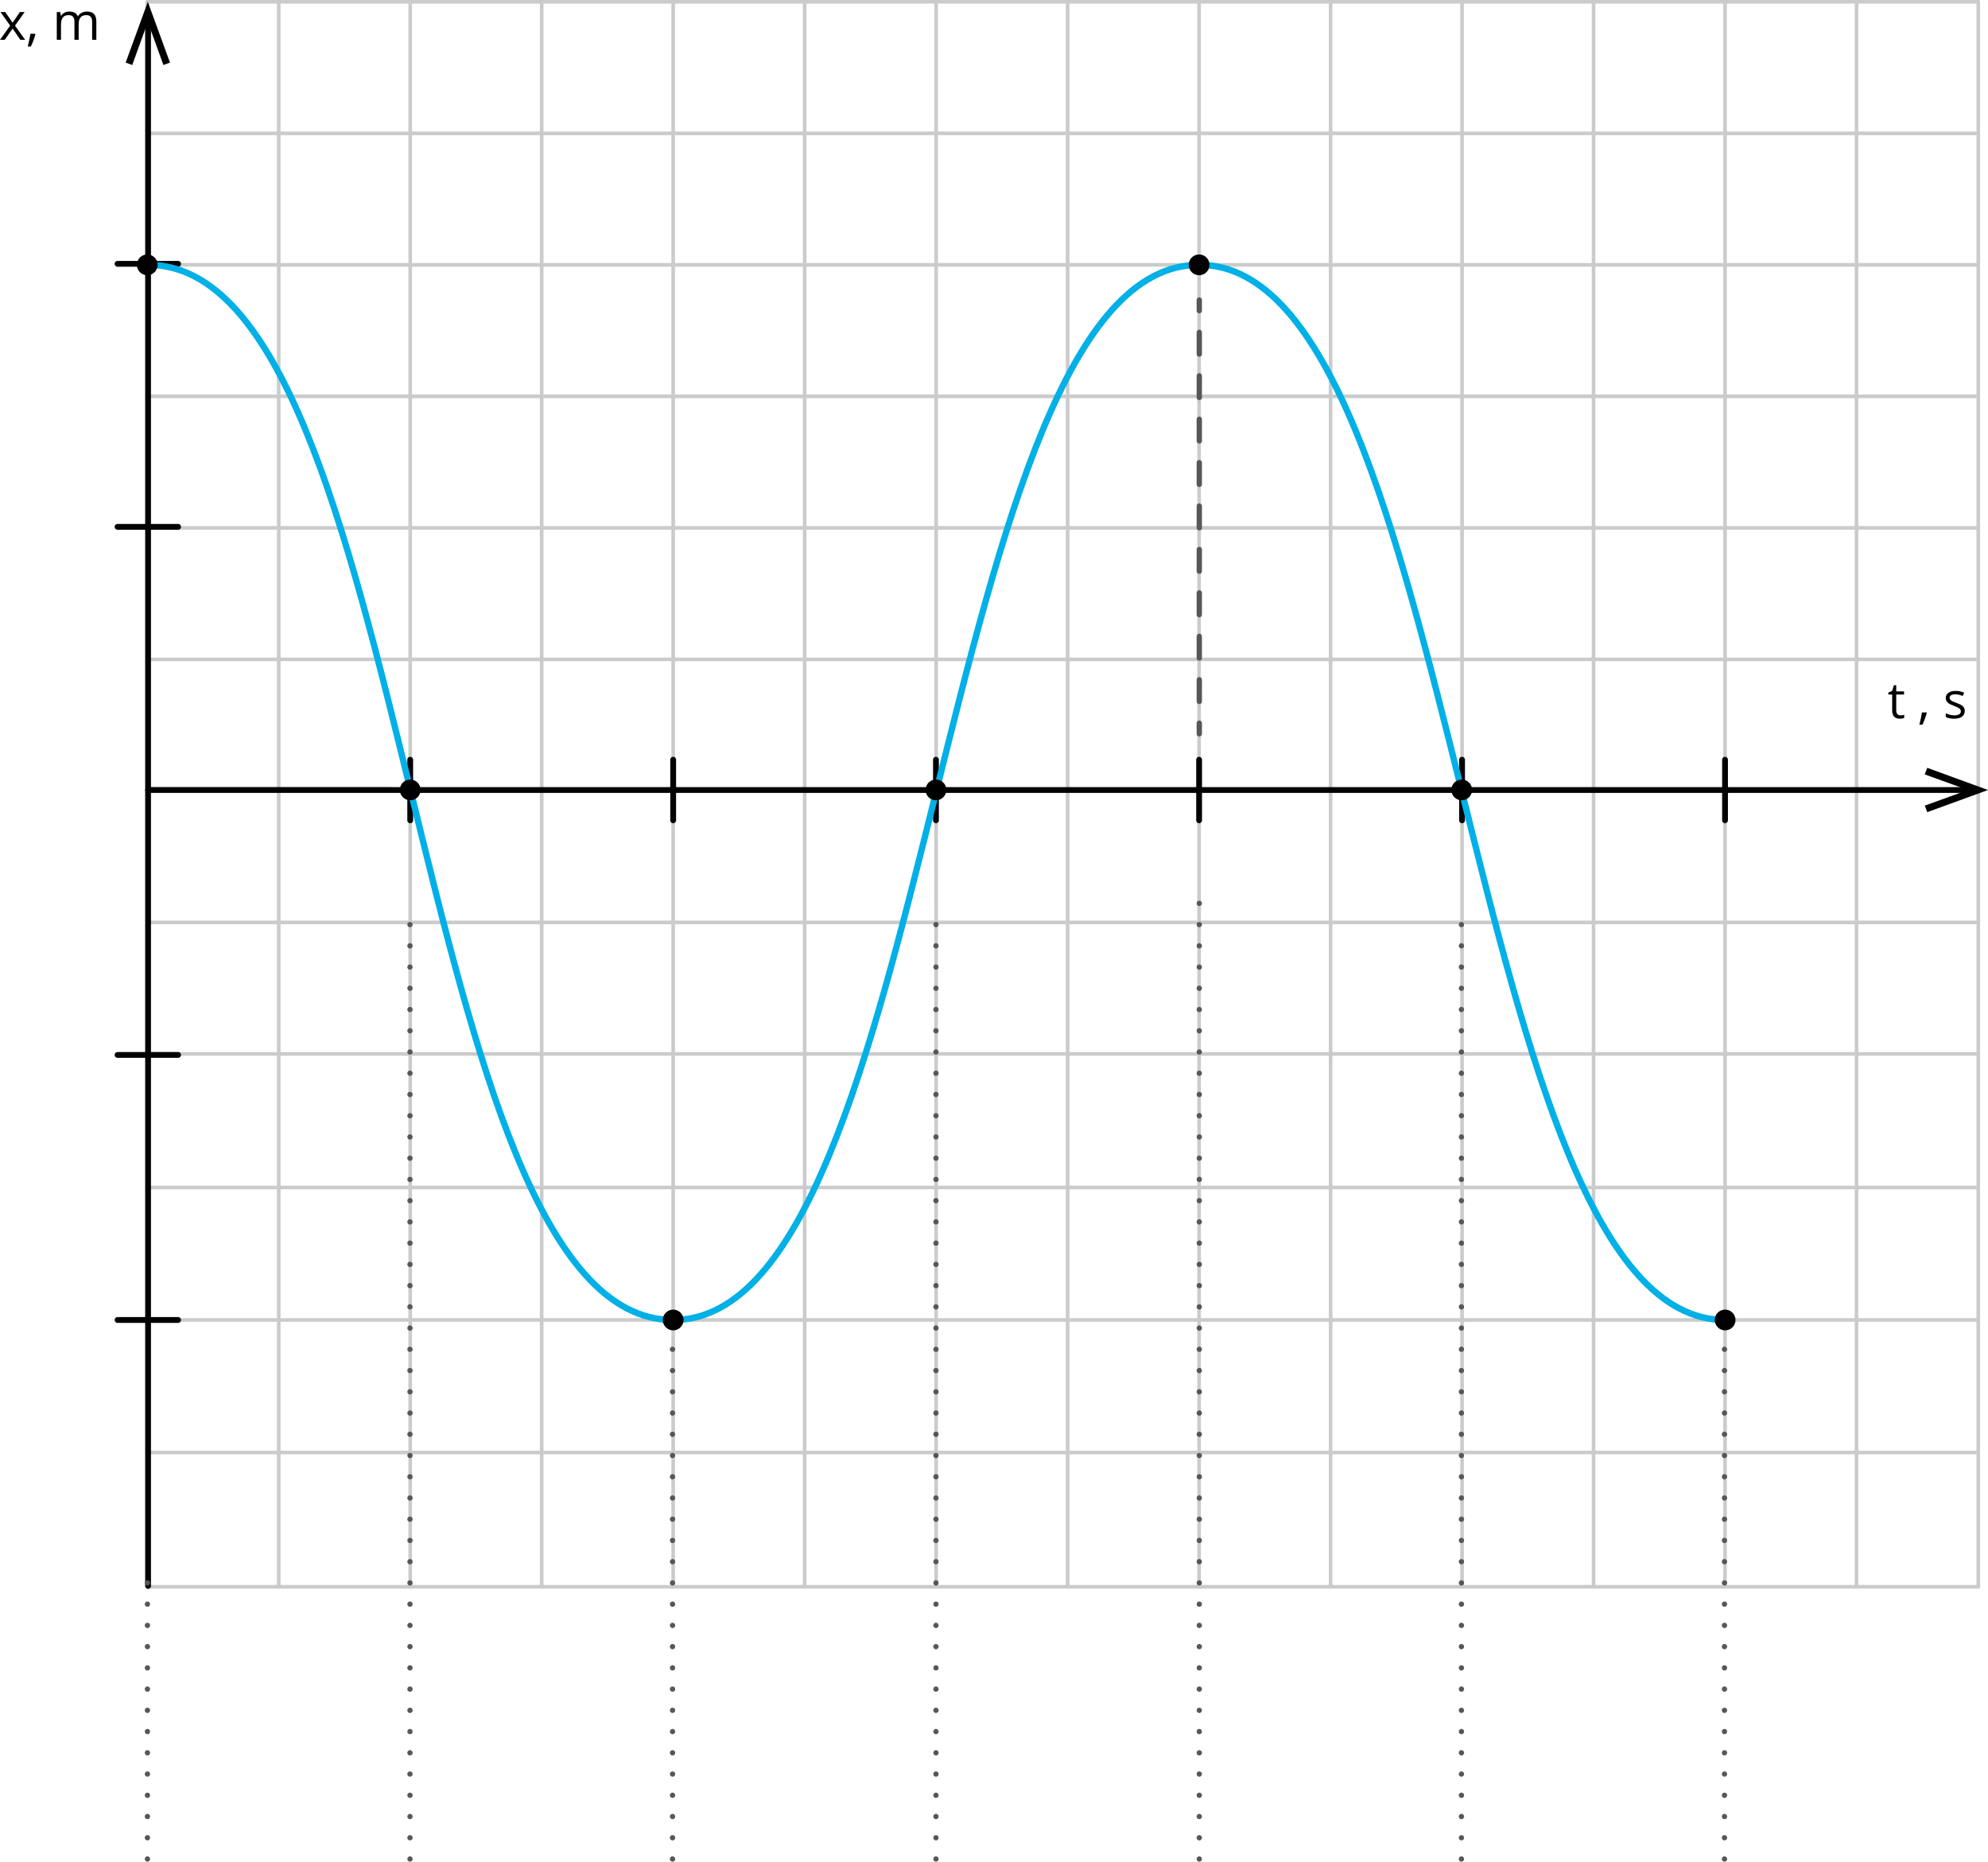<?xml version="1.0" encoding="UTF-8"?><svg xmlns="http://www.w3.org/2000/svg" viewBox="0 0 561.804 525.974"><g id="a"/><g id="b"><g id="c"><g><line x1="41.846" y1="297.765" x2="559.054" y2="297.765" style="fill:none; stroke:#cbcbcb; stroke-linecap:round; stroke-linejoin:round; stroke-width:1.025px;"/><line x1="41.846" y1="223.452" x2="559.054" y2="223.452" style="fill:none; stroke:#cbcbcb; stroke-linecap:round; stroke-linejoin:round; stroke-width:1.025px;"/><line x1="41.846" y1="260.608" x2="559.054" y2="260.608" style="fill:none; stroke:#cbcbcb; stroke-linecap:round; stroke-linejoin:round; stroke-width:1.025px;"/><line x1="41.846" y1="335.493" x2="559.054" y2="335.493" style="fill:none; stroke:#cbcbcb; stroke-linecap:round; stroke-linejoin:round; stroke-width:1.025px;"/><line x1="41.846" y1="372.935" x2="559.054" y2="372.935" style="fill:none; stroke:#cbcbcb; stroke-linecap:round; stroke-linejoin:round; stroke-width:1.025px;"/><line x1="41.846" y1="410.377" x2="559.054" y2="410.377" style="fill:none; stroke:#cbcbcb; stroke-linecap:round; stroke-linejoin:round; stroke-width:1.025px;"/><line x1="41.846" y1="448.314" x2="559.054" y2="448.314" style="fill:none; stroke:#cbcbcb; stroke-linecap:round; stroke-linejoin:round; stroke-width:1.025px;"/><line x1="41.846" y1="186.295" x2="559.054" y2="186.295" style="fill:none; stroke:#cbcbcb; stroke-linecap:round; stroke-linejoin:round; stroke-width:1.025px;"/><line x1="41.846" y1="149.139" x2="559.054" y2="149.139" style="fill:none; stroke:#cbcbcb; stroke-linecap:round; stroke-linejoin:round; stroke-width:1.025px;"/><line x1="41.846" y1="74.826" x2="559.054" y2="74.826" style="fill:none; stroke:#cbcbcb; stroke-linecap:round; stroke-linejoin:round; stroke-width:1.025px;"/><line x1="41.846" y1="111.982" x2="559.054" y2="111.982" style="fill:none; stroke:#cbcbcb; stroke-linecap:round; stroke-linejoin:round; stroke-width:1.025px;"/><line x1="41.846" y1="37.669" x2="559.054" y2="37.669" style="fill:none; stroke:#cbcbcb; stroke-linecap:round; stroke-linejoin:round; stroke-width:1.025px;"/><line x1="41.846" y1=".513" x2="559.054" y2=".513" style="fill:none; stroke:#cbcbcb; stroke-linecap:round; stroke-linejoin:round; stroke-width:1.025px;"/></g><g><line x1="78.769" y1=".513" x2="78.769" y2="448.314" style="fill:none; stroke:#cbcbcb; stroke-linecap:round; stroke-linejoin:round; stroke-width:1.025px;"/><line x1="153.082" y1=".513" x2="153.082" y2="448.314" style="fill:none; stroke:#cbcbcb; stroke-linecap:round; stroke-linejoin:round; stroke-width:1.025px;"/><line x1="115.925" y1=".513" x2="115.925" y2="448.314" style="fill:none; stroke:#cbcbcb; stroke-linecap:round; stroke-linejoin:round; stroke-width:1.025px;"/><line x1="41.612" y1=".513" x2="41.612" y2="448.314" style="fill:none; stroke:#cbcbcb; stroke-linecap:round; stroke-linejoin:round; stroke-width:1.025px;"/><line x1="190.238" y1=".513" x2="190.238" y2="448.314" style="fill:none; stroke:#cbcbcb; stroke-linecap:round; stroke-linejoin:round; stroke-width:1.025px;"/><line x1="227.395" y1=".513" x2="227.395" y2="448.314" style="fill:none; stroke:#cbcbcb; stroke-linecap:round; stroke-linejoin:round; stroke-width:1.025px;"/><line x1="264.551" y1=".513" x2="264.551" y2="448.314" style="fill:none; stroke:#cbcbcb; stroke-linecap:round; stroke-linejoin:round; stroke-width:1.025px;"/><line x1="301.708" y1=".513" x2="301.708" y2="448.314" style="fill:none; stroke:#cbcbcb; stroke-linecap:round; stroke-linejoin:round; stroke-width:1.025px;"/><line x1="376.021" y1=".513" x2="376.021" y2="448.314" style="fill:none; stroke:#cbcbcb; stroke-linecap:round; stroke-linejoin:round; stroke-width:1.025px;"/><line x1="338.864" y1=".513" x2="338.864" y2="448.314" style="fill:none; stroke:#cbcbcb; stroke-linecap:round; stroke-linejoin:round; stroke-width:1.025px;"/><line x1="413.177" y1=".513" x2="413.177" y2="448.314" style="fill:none; stroke:#cbcbcb; stroke-linecap:round; stroke-linejoin:round; stroke-width:1.025px;"/><line x1="450.334" y1=".513" x2="450.334" y2="448.314" style="fill:none; stroke:#cbcbcb; stroke-linecap:round; stroke-linejoin:round; stroke-width:1.025px;"/><line x1="487.491" y1=".513" x2="487.491" y2="448.314" style="fill:none; stroke:#cbcbcb; stroke-linecap:round; stroke-linejoin:round; stroke-width:1.025px;"/><line x1="524.647" y1=".513" x2="524.647" y2="448.314" style="fill:none; stroke:#cbcbcb; stroke-linecap:round; stroke-linejoin:round; stroke-width:1.025px;"/><line x1="559.054" y1=".513" x2="559.054" y2="448.314" style="fill:none; stroke:#cbcbcb; stroke-linecap:round; stroke-linejoin:round; stroke-width:1.025px;"/></g><g><line x1="41.846" y1="448.07" x2="41.846" y2="7.069" style="fill:none; stroke:#020202; stroke-linecap:round; stroke-linejoin:round; stroke-width:1.64px;"/><polygon points="35.516 17.677 37.37 18.373 41.773 6.197 46.183 18.373 48.036 17.677 41.773 .513 35.516 17.677" style="fill:#020202; fill-rule:evenodd;"/></g><line x1="41.846" y1="223.196" x2="556.119" y2="223.203" style="fill:none; stroke:#020202; stroke-linecap:round; stroke-linejoin:round; stroke-width:1.64px;"/><polygon points="544.632 216.932 543.936 218.793 556.119 223.203 543.936 227.613 544.632 229.46 561.804 223.203 544.632 216.932" style="fill:#020202; fill-rule:evenodd;"/><g><line x1="50.333" y1="298.051" x2="33.22" y2="298.051" style="fill:none; stroke:#020202; stroke-linecap:round; stroke-linejoin:round; stroke-width:1.64px;"/><line x1="50.333" y1="372.935" x2="33.22" y2="372.935" style="fill:none; stroke:#020202; stroke-linecap:round; stroke-linejoin:round; stroke-width:1.64px;"/><line x1="50.333" y1="148.853" x2="33.22" y2="148.853" style="fill:none; stroke:#020202; stroke-linecap:round; stroke-linejoin:round; stroke-width:1.64px;"/><line x1="50.333" y1="74.54" x2="33.22" y2="74.54" style="fill:none; stroke:#020202; stroke-linecap:round; stroke-linejoin:round; stroke-width:1.64px;"/></g><g><line x1="190.238" y1="231.76" x2="190.238" y2="214.647" style="fill:none; stroke:#020202; stroke-linecap:round; stroke-linejoin:round; stroke-width:1.64px;"/><line x1="115.925" y1="231.76" x2="115.925" y2="214.647" style="fill:none; stroke:#020202; stroke-linecap:round; stroke-linejoin:round; stroke-width:1.64px;"/><line x1="264.5" y1="231.76" x2="264.5" y2="214.647" style="fill:none; stroke:#020202; stroke-linecap:round; stroke-linejoin:round; stroke-width:1.64px;"/><line x1="413.177" y1="231.76" x2="413.177" y2="214.647" style="fill:none; stroke:#020202; stroke-linecap:round; stroke-linejoin:round; stroke-width:1.64px;"/><line x1="338.864" y1="231.76" x2="338.864" y2="214.647" style="fill:none; stroke:#020202; stroke-linecap:round; stroke-linejoin:round; stroke-width:1.64px;"/><line x1="487.491" y1="231.76" x2="487.491" y2="214.647" style="fill:none; stroke:#020202; stroke-linecap:round; stroke-linejoin:round; stroke-width:1.64px;"/></g><path d="M41.846,74.826c75.507,0,73.191,298.109,148.392,298.109,74.262,0,74.262-298.109,148.626-298.109,74.313,0,74.313,298.109,148.653,298.109" style="fill:none; stroke:#00b0e6; stroke-miterlimit:10; stroke-width:1.8px;"/><circle cx="41.612" cy="74.826" r="2.934"/><circle cx="338.864" cy="74.826" r="2.934"/><circle cx="115.925" cy="223.175" r="2.934"/><circle cx="264.5" cy="223.175" r="2.934"/><circle cx="413.075" cy="223.175" r="2.934"/><circle cx="190.238" cy="372.935" r="2.934"/><circle cx="487.517" cy="372.935" r="2.934"/><g><path d="M2.868,7.234L.143,3.408H1.495l2.067,3.004,2.06-3.004h1.337l-2.725,3.826,2.868,4.012h-1.344l-2.195-3.175-2.217,3.175H0L2.868,7.234Z"/><path d="M9.898,9.544l.107,.164c-.124,.477-.303,1.031-.536,1.663-.234,.631-.477,1.219-.729,1.762h-.894c.129-.496,.27-1.108,.425-1.838s.264-1.313,.326-1.752h1.302Z"/><path d="M26.038,11.246V6.147c0-.625-.133-1.093-.4-1.406-.267-.311-.682-.468-1.244-.468-.739,0-1.285,.212-1.638,.636s-.529,1.077-.529,1.96v4.377h-1.187V6.147c0-.625-.133-1.093-.4-1.406-.267-.311-.684-.468-1.252-.468-.744,0-1.289,.223-1.635,.668-.346,.447-.518,1.177-.518,2.192v4.112h-1.187V3.408h.965l.193,1.073h.057c.224-.381,.54-.679,.947-.894,.408-.215,.865-.322,1.37-.322,1.225,0,2.026,.443,2.403,1.33h.057c.234-.41,.572-.734,1.016-.973s.949-.358,1.516-.358c.887,0,1.55,.228,1.991,.683s.662,1.183,.662,2.184v5.113h-1.187Z"/></g><line x1="41.664" y1="525.224" x2="41.664" y2="447.069" style="fill:none; stroke:#575756; stroke-dasharray:0 6; stroke-linecap:round; stroke-linejoin:round; stroke-width:1.5px;"/><line x1="115.861" y1="525.224" x2="115.861" y2="256.512" style="fill:none; stroke:#575756; stroke-dasharray:0 6; stroke-linecap:round; stroke-linejoin:round; stroke-width:1.5px;"/><line x1="190.057" y1="525.224" x2="190.057" y2="379.578" style="fill:none; stroke:#575756; stroke-dasharray:0 6; stroke-linecap:round; stroke-linejoin:round; stroke-width:1.5px;"/><line x1="487.336" y1="525.224" x2="487.336" y2="379.578" style="fill:none; stroke:#575756; stroke-dasharray:0 6; stroke-linecap:round; stroke-linejoin:round; stroke-width:1.5px;"/><line x1="264.5" y1="525.224" x2="264.5" y2="259.607" style="fill:none; stroke:#575756; stroke-dasharray:0 6; stroke-linecap:round; stroke-linejoin:round; stroke-width:1.5px;"/><line x1="412.996" y1="525.224" x2="412.996" y2="259.607" style="fill:none; stroke:#575756; stroke-dasharray:0 6; stroke-linecap:round; stroke-linejoin:round; stroke-width:1.5px;"/><line x1="338.917" y1="525.224" x2="338.917" y2="254.98" style="fill:none; stroke:#575756; stroke-dasharray:0 6; stroke-linecap:round; stroke-linejoin:round; stroke-width:1.5px;"/><g><line x1="338.917" y1="207.32" x2="338.917" y2="204.32" style="fill:none; stroke:#575756; stroke-linecap:round; stroke-linejoin:round; stroke-width:1.5px;"/><line x1="338.917" y1="198.186" x2="338.917" y2="90.834" style="fill:none; stroke:#575756; stroke-dasharray:0 0 6.134 6.134; stroke-linecap:round; stroke-linejoin:round; stroke-width:1.5px;"/><line x1="338.917" y1="87.767" x2="338.917" y2="84.767" style="fill:none; stroke:#575756; stroke-linecap:round; stroke-linejoin:round; stroke-width:1.5px;"/></g><g><path d="M537.089,202.11c.203,0,.399-.015,.588-.045,.189-.029,.339-.061,.449-.093v.878c-.124,.06-.307,.109-.55,.149-.241,.038-.459,.058-.653,.058-1.466,0-2.199-.772-2.199-2.316v-4.508h-1.086v-.553l1.086-.477,.484-1.618h.664v1.756h2.199v.892h-2.199v4.46c0,.456,.108,.807,.325,1.051s.514,.366,.892,.366Z"/><path d="M544.399,201.273l.104,.159c-.12,.461-.293,.997-.519,1.608-.226,.61-.461,1.178-.705,1.704h-.864c.124-.479,.261-1.072,.411-1.777s.255-1.27,.315-1.694h1.258Z"/><path d="M555.234,200.852c0,.705-.263,1.249-.788,1.632s-1.263,.574-2.213,.574c-1.005,0-1.788-.159-2.351-.477v-1.065c.364,.184,.754,.33,1.172,.436s.82,.159,1.207,.159c.599,0,1.06-.095,1.383-.287s.484-.483,.484-.875c0-.295-.128-.547-.383-.757-.257-.21-.755-.458-1.497-.744-.705-.263-1.207-.492-1.503-.688-.298-.195-.519-.418-.664-.667-.146-.249-.218-.546-.218-.892,0-.618,.251-1.105,.754-1.462s1.192-.536,2.067-.536c.816,0,1.613,.166,2.392,.498l-.408,.933c-.761-.313-1.45-.47-2.067-.47-.544,0-.954,.085-1.231,.256s-.415,.406-.415,.705c0,.203,.052,.376,.155,.519,.104,.143,.271,.279,.502,.408s.673,.316,1.328,.56c.899,.327,1.506,.657,1.821,.989s.474,.749,.474,1.251Z"/></g></g></g></svg>